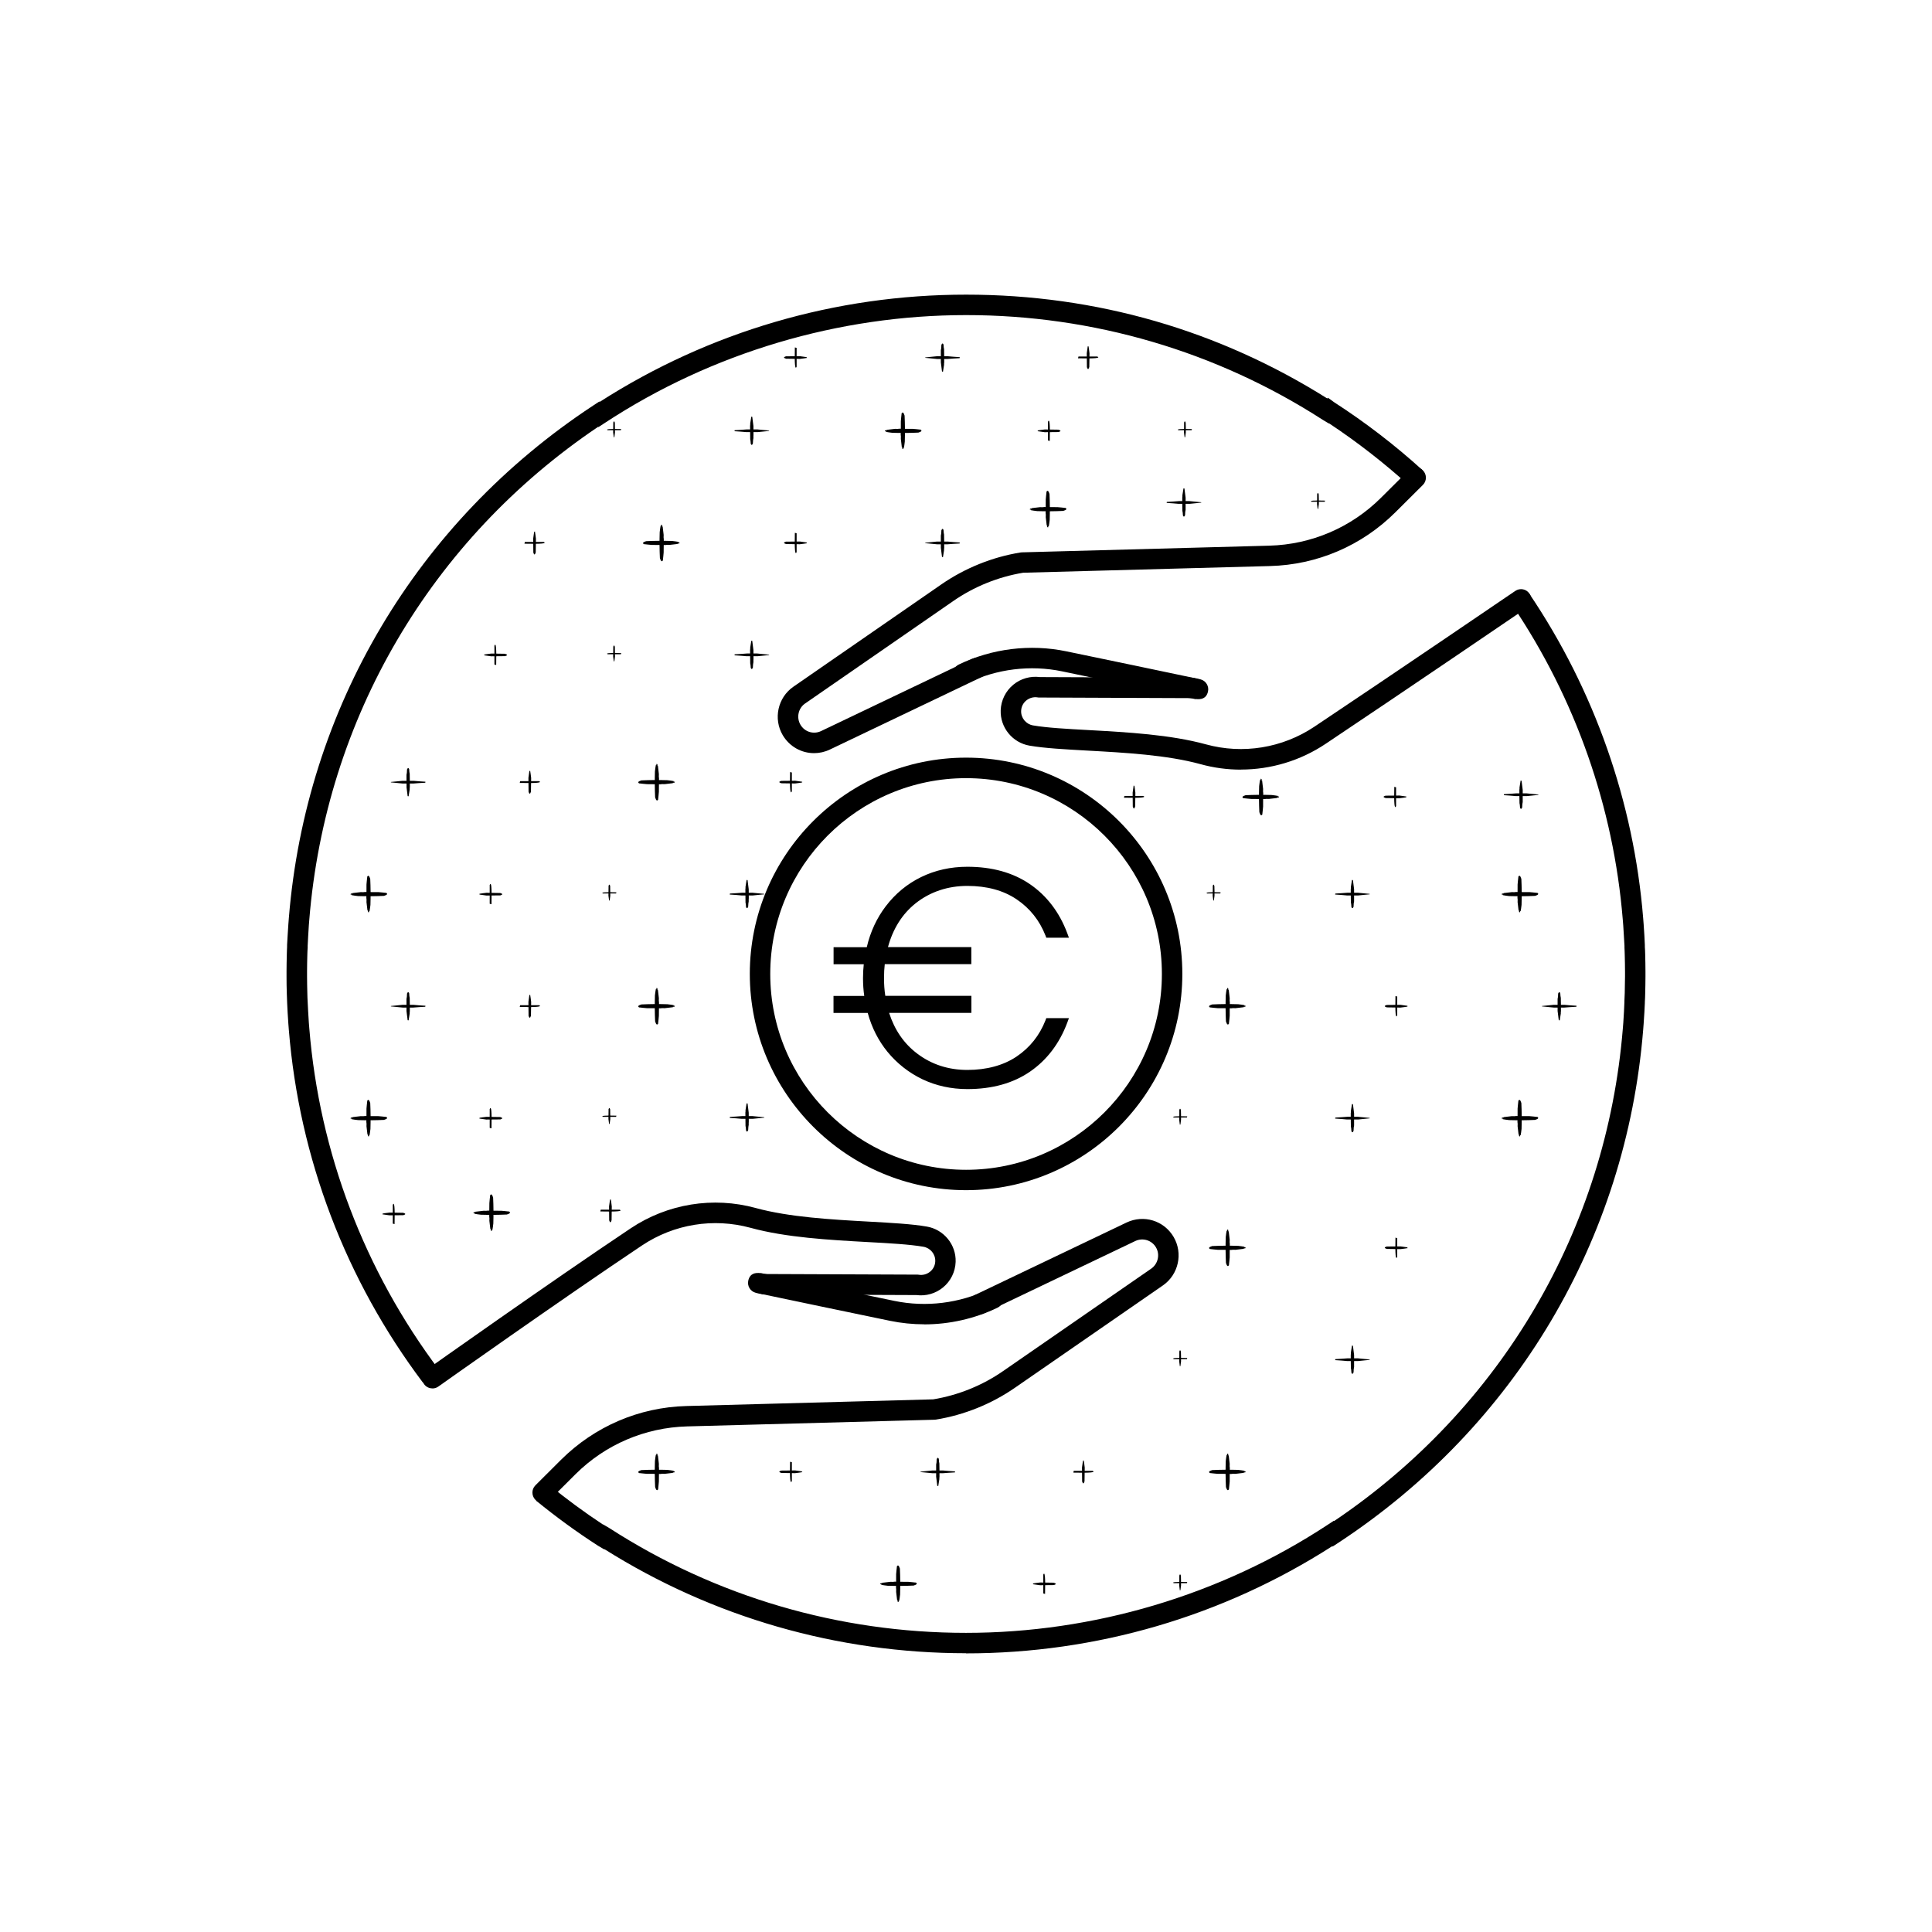 <?xml version="1.0" encoding="UTF-8"?>
<svg id="_02" xmlns="http://www.w3.org/2000/svg" viewBox="0 0 283.46 283.46">
  <g>
    <g>
      <g>
        <g>
          <path d="M59.64,115.46c.06,.45,.11,.9,.17,1.35,.05,0,.09,.01,.14,.02,.05-.34,.11-.67,.16-1.01v-.21l.02-.12c0-.66,0-1.31-.02-1.97-.04-.12-.06-.35-.08-.68-.1-.22-.2-.2-.31,.05,0,.37-.04,.65-.08,.79,0,.19,0,.34,0,.46,0,.44,0,.88,.01,1.32Z"/>
          <path d="M62.4,114.83s0-.09,.02-.14h-.05c-.64-.04-1.2-.08-1.69-.13h-1.64c-.56,.06-1.13,.11-1.69,.17v.06c.59,.06,1.17,.11,1.75,.17h1.5c.55-.04,1.14-.09,1.77-.12h.03Z"/>
        </g>
        <path d="M53.88,128.66v.02c-.04,.38-.08,.68-.11,1.09,0,.66,0,1.32-.02,1.97,.03,.14,.04,.35,.02,.62,.05,.43,.1,.85,.15,1.28,.03-.17,.06-.11,.07,.17,.04,.02,.08,.03,.12,.06,.03-.22,.06-.27,.1-.15,.05-.25,.1-.59,.14-.96,.04-1.3,.03-2.57-.03-3.81-.15-.49-.3-.58-.46-.29h.02Z"/>
        <path d="M56.63,131h-.02c-.38-.04-.68-.08-1.09-.11-.66,0-1.32,0-1.97-.02-.14,.03-.35,.04-.62,.02-.43,.05-.85,.1-1.28,.15,.17,.03,.11,.06-.17,.07-.02,.04-.03,.08-.06,.12,.22,.03,.27,.06,.15,.1,.25,.05,.59,.1,.96,.14,1.3,.04,2.57,.03,3.81-.03,.49-.15,.58-.3,.29-.46v.02Z"/>
      </g>
      <g>
        <g>
          <path d="M59.64,148.34c.06,.45,.11,.9,.17,1.35,.05,0,.09,0,.14,.02,.05-.34,.11-.67,.16-1.01v-.21l.02-.12c0-.66,0-1.31-.02-1.97-.04-.12-.06-.35-.08-.68-.1-.22-.2-.2-.31,.05,0,.37-.04,.65-.08,.79,0,.19,0,.34,0,.46,0,.44,0,.88,0,1.32h0Z"/>
          <path d="M62.4,147.7s0-.09,.02-.14h-.05c-.64-.04-1.2-.08-1.69-.13h-1.64c-.56,.06-1.13,.11-1.69,.17v.06c.59,.06,1.17,.11,1.75,.17h1.5c.55-.04,1.14-.09,1.77-.12h.03Z"/>
        </g>
        <path d="M53.88,161.54v.02c-.04,.38-.08,.68-.11,1.09,0,.66,0,1.32-.02,1.97,.03,.14,.04,.35,.02,.62,.05,.43,.1,.85,.15,1.28,.03-.17,.06-.11,.07,.17,.04,.02,.08,.03,.12,.06,.03-.22,.06-.27,.1-.15,.05-.25,.1-.59,.14-.96,.04-1.3,.03-2.57-.03-3.81-.15-.49-.3-.58-.46-.29h.02Z"/>
        <path d="M56.63,163.87h-.02c-.38-.04-.68-.08-1.09-.11-.66,0-1.32,0-1.97-.02-.14,.03-.35,.04-.62,.02-.43,.05-.85,.1-1.28,.15,.17,.03,.11,.06-.17,.07-.02,.04-.03,.08-.06,.12,.22,.03,.27,.06,.15,.1,.25,.05,.59,.1,.96,.14,1.3,.04,2.57,.03,3.81-.03,.49-.15,.58-.3,.29-.46v.02Z"/>
      </g>
    </g>
    <g>
      <g>
        <g>
          <path d="M138.04,53.17c.06,.45,.11,.9,.17,1.35,.05,0,.09,0,.14,.02,.05-.34,.11-.67,.16-1.01v-.21l.02-.12c0-.66,0-1.31-.02-1.97-.04-.12-.06-.35-.08-.68-.1-.22-.2-.2-.31,.05,0,.37-.04,.65-.08,.79,0,.19,0,.34,0,.46,0,.44,0,.88,0,1.32Z"/>
          <path d="M140.8,52.54s0-.09,.02-.14h-.05c-.64-.04-1.2-.08-1.69-.13h-1.64c-.56,.06-1.13,.11-1.69,.17v.06c.59,.06,1.17,.11,1.75,.17h1.5c.55-.04,1.14-.09,1.77-.12h.03Z"/>
        </g>
        <g>
          <path d="M115.33,52.63c.67,0,1.34,.02,2.01,.03,.4-.05,.76-.09,1.08-.15-.11-.03-.11-.07,0-.1-.32-.05-.7-.1-1.06-.15h-.01c-.68,0-1.36,.02-2.04,.02-.38,.12-.37,.23,.02,.35Z"/>
          <path d="M116.88,53.77v-2.73h0c-.08-.02-.16-.05-.24-.06h-.02c-.06,2.45,.03,3.39,.27,2.8h-.01Z"/>
        </g>
        <g>
          <path d="M110.54,62.5c-.06-.45-.11-.9-.17-1.35-.05,0-.09,0-.14-.02-.05,.34-.11,.67-.16,1.01v.21l-.02,.12c0,.66,.01,1.31,.02,1.97,.04,.12,.06,.35,.08,.68,.1,.22,.2,.2,.31-.05,.01-.37,.04-.65,.08-.79-.01-.19,0-.34,.01-.46,0-.44,0-.88-.01-1.32Z"/>
          <path d="M107.79,63.13s-.01,.09-.02,.14h.05c.64,.04,1.2,.08,1.69,.13h1.64c.56-.06,1.13-.11,1.69-.17v-.06c-.59-.06-1.17-.11-1.75-.17h-1.5c-.55,.04-1.14,.09-1.77,.12h-.03Z"/>
        </g>
        <g>
          <path d="M132.28,60.69v.02c-.04,.38-.08,.68-.11,1.09,0,.66,0,1.32-.02,1.97,.03,.14,.04,.35,.02,.62,.05,.43,.1,.85,.15,1.28,.03-.17,.06-.11,.07,.17,.04,.02,.08,.03,.12,.06,.03-.22,.06-.27,.1-.15,.05-.25,.1-.59,.14-.96,.04-1.3,.03-2.57-.03-3.81-.15-.49-.3-.58-.46-.29h.02Z"/>
          <path d="M135.03,63.03h-.02c-.38-.04-.68-.08-1.09-.11-.66,0-1.32,0-1.97-.02-.14,.03-.35,.04-.62,.02-.43,.05-.85,.1-1.28,.15,.17,.03,.11,.06-.17,.07-.02,.04-.03,.08-.06,.12,.22,.03,.27,.06,.15,.1,.25,.05,.59,.1,.96,.14,1.3,.04,2.57,.03,3.81-.03,.49-.15,.58-.3,.29-.46v.02Z"/>
        </g>
        <g>
          <path d="M153.54,72.18v.02c-.04,.38-.08,.68-.11,1.09,0,.66,0,1.32-.02,1.97,.03,.14,.04,.35,.02,.62,.05,.43,.1,.85,.15,1.28,.03-.17,.06-.11,.07,.17,.04,.02,.08,.03,.12,.06,.03-.22,.06-.27,.1-.15,.05-.25,.1-.59,.14-.96,.04-1.3,.03-2.57-.03-3.81-.15-.49-.3-.58-.46-.29h.02Z"/>
          <path d="M156.29,74.52h-.02c-.38-.04-.68-.08-1.09-.11-.66,0-1.32-.01-1.97-.02-.14,.03-.35,.04-.62,.02-.43,.05-.85,.1-1.28,.15,.17,.03,.11,.06-.17,.07-.02,.04-.03,.08-.06,.12,.22,.03,.27,.06,.15,.1,.25,.05,.59,.1,.96,.14,1.3,.04,2.57,.03,3.81-.03,.49-.15,.58-.3,.29-.46v.02Z"/>
        </g>
        <g>
          <path d="M155.3,63.04c-.67,0-1.34-.02-2.01-.03-.4,.05-.76,.09-1.08,.15,.11,.03,.11,.07,0,.1,.32,.05,.7,.1,1.06,.15h0c.68,0,1.36-.02,2.04-.02,.38-.12,.37-.23-.02-.35h0Z"/>
          <path d="M153.76,61.9v2.73h0c.08,.02,.16,.05,.24,.06h.02c.06-2.45-.03-3.39-.27-2.8h0Z"/>
        </g>
        <path d="M89.98,62.04c0,.47-.01,.93-.02,1.4,.03,.28,.07,.53,.1,.75,.02-.08,.05-.08,.07,0,.04-.23,.07-.49,.1-.74h0c0-.48-.01-.96-.02-1.43-.08-.26-.16-.26-.24,0h0Z"/>
        <path d="M89.19,63.12h1.9c.02-.06,.03-.11,.05-.17h0c-1.71-.05-2.36,.01-1.95,.18h0Z"/>
        <path d="M159.82,53.85c0-.67,.02-1.34,.03-2.01-.05-.4-.09-.76-.15-1.08-.03,.11-.07,.11-.1,0-.05,.32-.1,.7-.15,1.06h0c0,.69,.02,1.38,.02,2.05,.12,.38,.23,.37,.35-.02h0Z"/>
        <path d="M160.96,52.31h-2.73c-.02,.08-.05,.16-.06,.24v.02c2.45,.06,3.39-.03,2.8-.27h-.01Z"/>
        <g>
          <path d="M173.95,73.02c-.06-.45-.11-.9-.17-1.35-.05,0-.09-.01-.14-.02-.05,.34-.11,.67-.16,1.01v.21l-.02,.12c0,.66,0,1.31,.02,1.97,.04,.12,.06,.35,.08,.68,.1,.22,.2,.2,.31-.05,0-.37,.04-.65,.08-.79,0-.19,0-.34,0-.46,0-.44,0-.88,0-1.32Z"/>
          <path d="M171.19,73.65s0,.09-.02,.14h.05c.64,.04,1.2,.08,1.69,.13h1.64c.56-.06,1.13-.11,1.69-.17v-.06c-.59-.06-1.17-.11-1.75-.17h-1.5c-.55,.04-1.14,.09-1.77,.12h-.03Z"/>
        </g>
        <g>
          <path d="M173.73,62.04c0,.47,0,.93-.02,1.4,.03,.28,.07,.53,.1,.75,.02-.08,.05-.08,.07,0,.04-.23,.07-.49,.1-.74h0c0-.48,0-.96-.02-1.43-.08-.26-.16-.26-.24,0h0Z"/>
          <path d="M172.93,63.12h1.9c.02-.06,.03-.11,.05-.17h0c-1.71-.05-2.36,.01-1.95,.18h0Z"/>
        </g>
        <g>
          <path d="M193.25,72.55c0,.47,0,.93-.02,1.4,.03,.28,.07,.53,.1,.75,.02-.08,.05-.08,.07,0,.04-.23,.07-.49,.1-.74h0c0-.48,0-.96-.02-1.43-.08-.26-.16-.26-.24,.01h0Z"/>
          <path d="M192.46,73.62h1.9c.02-.06,.03-.11,.05-.17h0c-1.71-.05-2.36,0-1.95,.18h0Z"/>
        </g>
      </g>
      <g>
        <g>
          <path d="M138.04,80.37c.06,.45,.11,.9,.17,1.35,.05,0,.09,.01,.14,.02,.05-.34,.11-.67,.16-1.01v-.21l.02-.12c0-.66,0-1.31-.02-1.97-.04-.12-.06-.35-.08-.68-.1-.22-.2-.2-.31,.05,0,.37-.04,.65-.08,.79,0,.19,0,.34,0,.46,0,.44,0,.88,0,1.32Z"/>
          <path d="M140.8,79.73s0-.09,.02-.14h-.05c-.64-.04-1.2-.08-1.69-.13h-1.64c-.56,.06-1.13,.11-1.69,.17v.06c.59,.06,1.17,.11,1.75,.17h1.5c.55-.04,1.14-.09,1.77-.12h.03Z"/>
        </g>
        <path d="M78.6,81.05c0-.67,.02-1.34,.03-2.01-.05-.4-.09-.76-.15-1.08-.03,.11-.07,.11-.1,0-.05,.32-.1,.7-.15,1.06h0c0,.69,.02,1.38,.02,2.05,.12,.38,.23,.37,.35-.02Z"/>
        <path d="M97.26,82.18v-.02c.04-.38,.08-.68,.11-1.09,0-.66,.01-1.32,.02-1.97-.03-.14-.04-.35-.02-.62-.05-.43-.1-.85-.15-1.28-.03,.17-.06,.11-.07-.17-.04-.02-.08-.03-.12-.06-.03,.22-.06,.27-.1,.15-.05,.25-.1,.59-.14,.96-.04,1.3-.03,2.57,.03,3.81,.15,.49,.3,.58,.46,.29h-.02Z"/>
        <path d="M94.51,79.84h.02c.38,.04,.68,.08,1.09,.11,.66,0,1.32,.01,1.97,.02,.14-.03,.35-.04,.62-.02,.43-.05,.85-.1,1.28-.15-.17-.03-.11-.06,.17-.07,.02-.04,.03-.08,.06-.12-.22-.03-.27-.06-.15-.1-.25-.05-.59-.1-.96-.14-1.3-.04-2.57-.03-3.81,.03-.49,.15-.58,.3-.29,.46v-.02Z"/>
        <path d="M79.74,79.51h-2.73c-.02,.08-.05,.16-.06,.24v.02c2.45,.06,3.39-.03,2.8-.27h-.01Z"/>
        <g>
          <path d="M115.33,79.82c.67,0,1.34,.02,2.01,.03,.4-.05,.76-.09,1.08-.15-.11-.03-.11-.07,0-.1-.32-.05-.7-.1-1.06-.15h-.01c-.68,0-1.36,.02-2.04,.02-.38,.12-.37,.23,.02,.35Z"/>
          <path d="M116.88,80.97v-2.73h0c-.08-.02-.16-.05-.24-.06h-.02c-.06,2.45,.03,3.39,.27,2.8h-.01Z"/>
        </g>
        <g>
          <path d="M110.54,95.38c-.06-.45-.11-.9-.17-1.35-.05,0-.09-.01-.14-.02-.05,.34-.11,.67-.16,1.01v.21l-.02,.12c0,.66,.01,1.31,.02,1.97,.04,.12,.06,.35,.08,.68,.1,.22,.2,.2,.31-.05,.01-.37,.04-.65,.08-.79-.01-.19,0-.34,.01-.46,0-.44,0-.88-.01-1.32Z"/>
          <path d="M107.79,96.01s-.01,.09-.02,.14h.05c.64,.04,1.2,.08,1.69,.13h1.64c.56-.06,1.13-.11,1.69-.17v-.06c-.59-.06-1.17-.11-1.75-.17h-1.5c-.55,.04-1.14,.09-1.77,.12h-.03Z"/>
        </g>
        <path d="M89.98,94.92c0,.47-.01,.93-.02,1.4,.03,.28,.07,.53,.1,.75,.02-.08,.05-.08,.07,0,.04-.23,.07-.49,.1-.74h0c0-.48-.01-.96-.02-1.43-.08-.26-.16-.26-.24,.01h0Z"/>
        <path d="M89.19,95.99h1.9c.02-.06,.03-.11,.05-.17h0c-1.71-.05-2.36,0-1.95,.18h0Z"/>
        <g>
          <path d="M74.09,95.92c-.67,0-1.34-.02-2.01-.03-.4,.05-.76,.09-1.08,.15,.11,.03,.11,.07,0,.1,.32,.05,.7,.1,1.06,.15h.01c.68,0,1.36-.02,2.04-.02,.38-.12,.37-.23-.02-.35Z"/>
          <path d="M72.54,94.77v2.73h0c.08,.02,.16,.05,.24,.06h.02c.06-2.45-.03-3.39-.27-2.8h.01Z"/>
        </g>
      </g>
      <g>
        <path d="M77.9,116.15c0-.67,.02-1.34,.03-2.01-.05-.4-.09-.76-.15-1.08-.03,.11-.07,.11-.1,0-.05,.32-.1,.7-.15,1.06h0c0,.69,.02,1.38,.02,2.05,.12,.38,.23,.37,.35-.02Z"/>
        <path d="M96.56,117.28v-.02c.04-.38,.08-.68,.11-1.09,0-.66,.01-1.32,.02-1.97-.03-.14-.04-.35-.02-.62-.05-.43-.1-.85-.15-1.28-.03,.17-.06,.11-.07-.17-.04-.02-.08-.03-.12-.06-.03,.22-.06,.27-.1,.15-.05,.25-.1,.59-.14,.96-.04,1.3-.03,2.57,.03,3.81,.15,.49,.3,.58,.46,.29h-.02Z"/>
        <path d="M93.81,114.94h.02c.38,.04,.68,.08,1.09,.11,.66,0,1.32,.01,1.97,.02,.14-.03,.35-.04,.62-.02,.43-.05,.85-.1,1.28-.15-.17-.03-.11-.06,.17-.07,.02-.04,.03-.08,.06-.12-.22-.03-.27-.06-.15-.1-.25-.05-.59-.1-.96-.14-1.3-.04-2.57-.03-3.81,.03-.49,.15-.58,.3-.29,.46v-.02Z"/>
        <path d="M79.05,114.61h-2.73c-.02,.08-.05,.16-.06,.24v.02c2.45,.06,3.39-.03,2.8-.27h-.01Z"/>
        <g>
          <path d="M114.64,114.92c.67,0,1.34,.02,2.01,.03,.4-.05,.76-.09,1.08-.15-.11-.03-.11-.07,0-.1-.32-.05-.7-.1-1.06-.15h-.01c-.68,0-1.36,.02-2.04,.02-.38,.12-.37,.23,.02,.35Z"/>
          <path d="M116.18,116.07v-2.73h0c-.08-.02-.16-.05-.24-.06h-.02c-.06,2.45,.03,3.39,.27,2.8h-.01Z"/>
        </g>
        <g>
          <path d="M109.85,130.47c-.06-.45-.11-.9-.17-1.35-.05,0-.09,0-.14-.02-.05,.34-.11,.67-.16,1.01v.21l-.02,.12c0,.66,.01,1.31,.02,1.97,.04,.12,.06,.35,.08,.68,.1,.22,.2,.2,.31-.05,.01-.37,.04-.65,.08-.79-.01-.19,0-.34,.01-.46,0-.44,0-.88-.01-1.32h0Z"/>
          <path d="M107.09,131.11s-.01,.09-.02,.14h.05c.64,.04,1.2,.08,1.69,.13h1.64c.56-.06,1.13-.11,1.69-.17v-.06c-.59-.06-1.17-.11-1.75-.17h-1.5c-.55,.04-1.14,.09-1.77,.12h-.03Z"/>
        </g>
        <path d="M89.29,130.01c0,.47-.01,.93-.02,1.4,.03,.28,.07,.53,.1,.75,.02-.08,.05-.08,.07,0,.04-.23,.07-.49,.1-.74h0c0-.48-.01-.96-.02-1.43-.08-.26-.16-.26-.24,0h0Z"/>
        <path d="M88.49,131.09h1.9c.02-.06,.03-.11,.05-.17h0c-1.71-.05-2.36,.01-1.95,.18h0Z"/>
        <g>
          <path d="M198.67,130.47c-.06-.45-.11-.9-.17-1.35-.05,0-.09,0-.14-.02-.05,.34-.11,.67-.16,1.01v.21l-.02,.12c0,.66,0,1.31,.02,1.97,.04,.12,.06,.35,.08,.68,.1,.22,.2,.2,.31-.05,0-.37,.04-.65,.08-.79,0-.19,0-.34,0-.46,0-.44,0-.88,0-1.32h0Z"/>
          <path d="M195.91,131.11s0,.09-.02,.14h.05c.64,.04,1.2,.08,1.69,.13h1.64c.56-.06,1.13-.11,1.69-.17v-.06c-.59-.06-1.17-.11-1.75-.17h-1.5c-.55,.04-1.14,.09-1.77,.12h-.03Z"/>
        </g>
        <path d="M222.77,128.66v.02c-.04,.38-.08,.68-.11,1.09,0,.66,0,1.32-.02,1.97,.03,.14,.04,.35,.02,.62,.05,.43,.1,.85,.15,1.28,.03-.17,.06-.11,.07,.17,.04,.02,.08,.03,.12,.06,.03-.22,.06-.27,.1-.15,.05-.25,.1-.59,.14-.96,.04-1.3,.03-2.57-.03-3.81-.15-.49-.3-.58-.46-.29h.02Z"/>
        <path d="M225.52,131h-.02c-.38-.04-.68-.08-1.09-.11-.66,0-1.32,0-1.97-.02-.14,.03-.35,.04-.62,.02-.43,.05-.85,.1-1.28,.15,.17,.03,.11,.06-.17,.07-.02,.04-.03,.08-.06,.12,.22,.03,.27,.06,.15,.1,.25,.05,.59,.1,.96,.14,1.3,.04,2.57,.03,3.81-.03,.49-.15,.58-.3,.29-.46v.02Z"/>
        <g>
          <path d="M73.39,131.02c-.67,0-1.34-.02-2.01-.03-.4,.05-.76,.09-1.08,.15,.11,.03,.11,.07,0,.1,.32,.05,.7,.1,1.06,.15h.01c.68,0,1.36-.02,2.04-.02,.38-.12,.37-.23-.02-.35h0Z"/>
          <path d="M71.85,129.87v2.73h0c.08,.02,.16,.05,.24,.06h.02c.06-2.45-.03-3.39-.27-2.8h.01Z"/>
        </g>
      </g>
      <g>
        <path d="M166.55,118.32c0-.67,.02-1.34,.03-2.01-.05-.4-.09-.76-.15-1.08-.03,.11-.07,.11-.1,0-.05,.32-.1,.7-.15,1.06h0c0,.69,.02,1.38,.02,2.05,.12,.38,.23,.37,.35-.02h0Z"/>
        <path d="M185.21,119.45v-.02c.04-.38,.08-.68,.11-1.09,0-.66,0-1.32,.02-1.97-.03-.14-.04-.35-.02-.62-.05-.43-.1-.85-.15-1.28-.03,.17-.06,.11-.07-.17-.04-.02-.08-.03-.12-.06-.03,.22-.06,.27-.1,.15-.05,.25-.1,.59-.14,.96-.04,1.3-.03,2.57,.03,3.81,.15,.49,.3,.58,.46,.29h-.02Z"/>
        <path d="M182.46,117.11h.02c.38,.04,.68,.08,1.09,.11,.66,0,1.32,.01,1.97,.02,.14-.03,.35-.04,.62-.02,.43-.05,.85-.1,1.28-.15-.17-.03-.11-.06,.17-.07,.02-.04,.03-.08,.06-.12-.22-.03-.27-.06-.15-.1-.25-.05-.59-.1-.96-.14-1.3-.04-2.57-.03-3.81,.03-.49,.15-.58,.3-.29,.46v-.02Z"/>
        <path d="M167.7,116.78h-2.73c-.02,.08-.05,.16-.06,.24v.02c2.45,.06,3.39-.03,2.8-.27h-.01Z"/>
        <g>
          <path d="M203.29,117.09c.67,0,1.34,.02,2.01,.03,.4-.05,.76-.09,1.08-.15-.11-.03-.11-.07,0-.1-.32-.05-.7-.1-1.06-.15h0c-.68,0-1.36,.02-2.04,.02-.38,.12-.37,.23,.02,.35h0Z"/>
          <path d="M204.83,118.24v-2.73h0c-.08-.02-.16-.05-.24-.06h-.02c-.06,2.45,.03,3.39,.27,2.8h0Z"/>
        </g>
        <g>
          <path d="M223.41,115.9c-.06-.45-.11-.9-.17-1.35-.05,0-.09-.01-.14-.02-.05,.34-.11,.67-.16,1.01v.21l-.02,.12c0,.66,0,1.31,.02,1.97,.04,.12,.06,.35,.08,.68,.1,.22,.2,.2,.31-.05,0-.37,.04-.65,.08-.79,0-.19,0-.34,0-.46,0-.44,0-.88,0-1.32Z"/>
          <path d="M220.66,116.53s0,.09-.02,.14h.05c.64,.04,1.2,.08,1.69,.13h1.64c.56-.06,1.13-.11,1.69-.17v-.06c-.59-.06-1.17-.11-1.75-.17h-1.5c-.55,.04-1.14,.09-1.77,.12h-.03Z"/>
        </g>
        <path d="M177.94,130.01c0,.47,0,.93-.02,1.4,.03,.28,.07,.53,.1,.75,.02-.08,.05-.08,.07,0,.04-.23,.07-.49,.1-.74h0c0-.48,0-.96-.02-1.43-.08-.26-.16-.26-.24,0h0Z"/>
        <path d="M177.14,131.09h1.9c.02-.06,.03-.11,.05-.17h0c-1.71-.05-2.36,.01-1.95,.18h0Z"/>
      </g>
      <g>
        <path d="M77.9,149.02c0-.67,.02-1.34,.03-2.01-.05-.4-.09-.76-.15-1.08-.03,.11-.07,.11-.1,0-.05,.32-.1,.7-.15,1.06h0c0,.69,.02,1.38,.02,2.05,.12,.38,.23,.37,.35-.02Z"/>
        <path d="M96.56,150.15v-.02c.04-.38,.08-.68,.11-1.09,0-.66,.01-1.32,.02-1.97-.03-.14-.04-.35-.02-.62-.05-.43-.1-.85-.15-1.28-.03,.17-.06,.11-.07-.17-.04-.02-.08-.03-.12-.06-.03,.22-.06,.27-.1,.15-.05,.25-.1,.59-.14,.96-.04,1.3-.03,2.57,.03,3.81,.15,.49,.3,.58,.46,.29h-.02Z"/>
        <path d="M93.81,147.81h.02c.38,.04,.68,.08,1.09,.11,.66,0,1.32,0,1.97,.02,.14-.03,.35-.04,.62-.02,.43-.05,.85-.1,1.28-.15-.17-.03-.11-.06,.17-.07,.02-.04,.03-.08,.06-.12-.22-.03-.27-.06-.15-.1-.25-.05-.59-.1-.96-.14-1.3-.04-2.57-.03-3.81,.03-.49,.15-.58,.3-.29,.46v-.02Z"/>
        <path d="M79.05,147.48h-2.73c-.02,.08-.05,.16-.06,.24v.02c2.45,.06,3.39-.03,2.8-.27h-.01Z"/>
        <g>
          <path d="M228.53,148.34c.06,.45,.11,.9,.17,1.35,.05,0,.09,0,.14,.02,.05-.34,.11-.67,.16-1.01v-.21l.02-.12c0-.66,0-1.31-.02-1.97-.04-.12-.06-.35-.08-.68-.1-.22-.2-.2-.31,.05,0,.37-.04,.65-.08,.79,0,.19,0,.34,0,.46,0,.44,0,.88,0,1.32h0Z"/>
          <path d="M231.29,147.7s0-.09,.02-.14h-.05c-.64-.04-1.2-.08-1.69-.13h-1.64c-.56,.06-1.13,.11-1.69,.17v.06c.59,.06,1.17,.11,1.75,.17h1.5c.55-.04,1.14-.09,1.77-.12h.03Z"/>
        </g>
        <path d="M180.31,150.15v-.02c.04-.38,.08-.68,.11-1.09,0-.66,0-1.32,.02-1.97-.03-.14-.04-.35-.02-.62-.05-.43-.1-.85-.15-1.28-.03,.17-.06,.11-.07-.17-.04-.02-.08-.03-.12-.06-.03,.22-.06,.27-.1,.15-.05,.25-.1,.59-.14,.96-.04,1.3-.03,2.57,.03,3.81,.15,.49,.3,.58,.46,.29h-.02Z"/>
        <path d="M177.56,147.81h.02c.38,.04,.68,.08,1.09,.11,.66,0,1.32,0,1.97,.02,.14-.03,.35-.04,.62-.02,.43-.05,.85-.1,1.28-.15-.17-.03-.11-.06,.17-.07,.02-.04,.03-.08,.06-.12-.22-.03-.27-.06-.15-.1-.25-.05-.59-.1-.96-.14-1.3-.04-2.57-.03-3.81,.03-.49,.15-.58,.3-.29,.46v-.02Z"/>
        <g>
          <path d="M203.46,147.8c.67,0,1.34,.02,2.01,.03,.4-.05,.76-.09,1.08-.15-.11-.03-.11-.07,0-.1-.32-.05-.7-.1-1.06-.15h0c-.68,0-1.36,.02-2.04,.02-.38,.12-.37,.23,.02,.35h0Z"/>
          <path d="M205,148.94v-2.73h0c-.08-.02-.16-.05-.24-.06h-.02c-.06,2.45,.03,3.39,.27,2.8h0Z"/>
        </g>
        <g>
          <path d="M198.67,163.35c-.06-.45-.11-.9-.17-1.35-.05,0-.09,0-.14-.02-.05,.34-.11,.67-.16,1.01v.21l-.02,.12c0,.66,0,1.31,.02,1.97,.04,.12,.06,.35,.08,.68,.1,.22,.2,.2,.31-.05,0-.37,.04-.65,.08-.79,0-.19,0-.34,0-.46,0-.44,0-.88,0-1.32h0Z"/>
          <path d="M195.91,163.98s0,.09-.02,.14h.05c.64,.04,1.2,.08,1.69,.13h1.64c.56-.06,1.13-.11,1.69-.17v-.06c-.59-.06-1.17-.11-1.75-.17h-1.5c-.55,.04-1.14,.09-1.77,.12h-.03Z"/>
        </g>
        <path d="M222.77,161.54v.02c-.04,.38-.08,.68-.11,1.09,0,.66,0,1.32-.02,1.97,.03,.14,.04,.35,.02,.62,.05,.43,.1,.85,.15,1.28,.03-.17,.06-.11,.07,.17,.04,.02,.08,.03,.12,.06,.03-.22,.06-.27,.1-.15,.05-.25,.1-.59,.14-.96,.04-1.3,.03-2.57-.03-3.81-.15-.49-.3-.58-.46-.29h.02Z"/>
        <path d="M225.52,163.87h-.02c-.38-.04-.68-.08-1.09-.11-.66,0-1.32,0-1.97-.02-.14,.03-.35,.04-.62,.02-.43,.05-.85,.1-1.28,.15,.17,.03,.11,.06-.17,.07-.02,.04-.03,.08-.06,.12,.22,.03,.27,.06,.15,.1,.25,.05,.59,.1,.96,.14,1.3,.04,2.57,.03,3.81-.03,.49-.15,.58-.3,.29-.46v.02Z"/>
        <g>
          <path d="M73.39,163.89c-.67,0-1.34-.02-2.01-.03-.4,.05-.76,.09-1.08,.15,.11,.03,.11,.07,0,.1,.32,.05,.7,.1,1.06,.15h.01c.68,0,1.36-.02,2.04-.02,.38-.12,.37-.23-.02-.35h0Z"/>
          <path d="M71.85,162.75v2.73h0c.08,.02,.16,.05,.24,.06h.02c.06-2.45-.03-3.39-.27-2.8h.01Z"/>
        </g>
        <path d="M173.03,162.89c0,.47,0,.93-.02,1.4,.03,.28,.07,.53,.1,.75,.02-.08,.05-.08,.07,0,.04-.23,.07-.49,.1-.74h0c0-.48,0-.96-.02-1.43-.08-.26-.16-.26-.24,0h0Z"/>
        <path d="M172.24,163.96h1.9c.02-.06,.03-.11,.05-.17h0c-1.71-.05-2.36,.01-1.95,.18h0Z"/>
      </g>
      <g>
        <g>
          <path d="M109.85,163.25c-.06-.45-.11-.9-.17-1.35-.05,0-.09,0-.14-.02-.05,.34-.11,.67-.16,1.01v.21l-.02,.12c0,.66,.01,1.31,.02,1.97,.04,.12,.06,.35,.08,.68,.1,.22,.2,.2,.31-.05,.01-.37,.04-.65,.08-.79-.01-.19,0-.34,.01-.46,0-.44,0-.88-.01-1.32h0Z"/>
          <path d="M107.09,163.88s-.01,.09-.02,.14h.05c.64,.04,1.2,.08,1.69,.13h1.64c.56-.06,1.13-.11,1.69-.17v-.06c-.59-.06-1.17-.11-1.75-.17h-1.5c-.55,.04-1.14,.09-1.77,.12h-.03Z"/>
        </g>
        <g>
          <path d="M71.91,175.41v.02c-.04,.38-.08,.68-.11,1.09,0,.66-.01,1.32-.02,1.97,.03,.14,.04,.35,.02,.62,.05,.43,.1,.85,.15,1.28,.03-.17,.06-.11,.07,.17,.04,.02,.08,.03,.12,.06,.03-.22,.06-.27,.1-.15,.05-.25,.1-.59,.14-.96,.04-1.3,.03-2.57-.03-3.81-.15-.49-.3-.58-.46-.29h.02Z"/>
          <path d="M74.66,177.75h-.02c-.38-.04-.68-.08-1.09-.11-.66,0-1.32,0-1.97-.02-.14,.03-.35,.04-.62,.02-.43,.05-.85,.1-1.28,.15,.17,.03,.11,.06-.17,.07-.02,.04-.03,.08-.06,.12,.22,.03,.27,.06,.15,.1,.25,.05,.59,.1,.96,.14,1.3,.04,2.57,.03,3.81-.03,.49-.15,.58-.3,.29-.46v.02Z"/>
        </g>
        <g>
          <path d="M59.17,177.94c-.67,0-1.34-.02-2.01-.03-.4,.05-.76,.09-1.08,.15,.11,.03,.11,.07,0,.1,.32,.05,.7,.1,1.06,.15h0c.68,0,1.36-.02,2.04-.02,.38-.12,.37-.23-.02-.35h0Z"/>
          <path d="M57.63,176.8v2.73h0c.08,.02,.16,.05,.24,.06h.02c.06-2.45-.03-3.39-.27-2.8h0Z"/>
        </g>
        <path d="M89.29,162.79c0,.47-.01,.93-.02,1.4,.03,.28,.07,.53,.1,.75,.02-.08,.05-.08,.07,0,.04-.23,.07-.49,.1-.74h0c0-.48-.01-.96-.02-1.43-.08-.26-.16-.26-.24,0h0Z"/>
        <path d="M88.49,163.86h1.9c.02-.06,.03-.11,.05-.17h0c-1.71-.05-2.36,.01-1.95,.18h0Z"/>
        <path d="M180.31,185.59v-.02c.04-.38,.08-.68,.11-1.09,0-.66,0-1.32,.02-1.97-.03-.14-.04-.35-.02-.62-.05-.43-.1-.85-.15-1.28-.03,.17-.06,.11-.07-.17-.04-.02-.08-.03-.12-.06-.03,.22-.06,.27-.1,.15-.05,.25-.1,.59-.14,.96-.04,1.3-.03,2.57,.03,3.81,.15,.49,.3,.58,.46,.29h-.02Z"/>
        <path d="M177.56,183.26h.02c.38,.04,.68,.08,1.09,.11,.66,0,1.32,0,1.97,.02,.14-.03,.35-.04,.62-.02,.43-.05,.85-.1,1.28-.15-.17-.03-.11-.06,.17-.07,.02-.04,.03-.08,.06-.12-.22-.03-.27-.06-.15-.1-.25-.05-.59-.1-.96-.14-1.3-.04-2.57-.03-3.81,.03-.49,.15-.58,.3-.29,.46v-.02Z"/>
        <g>
          <path d="M89.73,179.03c0-.67,.02-1.34,.03-2.01-.05-.4-.09-.76-.15-1.08-.03,.11-.07,.11-.1,0-.05,.32-.1,.7-.15,1.06h0c0,.69,.02,1.38,.02,2.05,.12,.38,.23,.37,.35-.02Z"/>
          <path d="M90.87,177.48h-2.73c-.02,.08-.05,.16-.06,.24v.02c2.45,.06,3.39-.03,2.8-.27h-.01Z"/>
        </g>
        <g>
          <path d="M203.46,183.24c.67,0,1.34,.02,2.01,.03,.4-.05,.76-.09,1.08-.15-.11-.03-.11-.07,0-.1-.32-.05-.7-.1-1.06-.15h0c-.68,0-1.36,.02-2.04,.02-.38,.12-.37,.23,.02,.35h0Z"/>
          <path d="M205,184.38v-2.73h0c-.08-.02-.16-.05-.24-.06h-.02c-.06,2.45,.03,3.39,.27,2.8h0Z"/>
        </g>
        <g>
          <path d="M198.67,198.79c-.06-.45-.11-.9-.17-1.35-.05,0-.09,0-.14-.02-.05,.34-.11,.67-.16,1.01v.21l-.02,.12c0,.66,0,1.31,.02,1.97,.04,.12,.06,.35,.08,.68,.1,.22,.2,.2,.31-.05,0-.37,.04-.65,.08-.79,0-.19,0-.34,0-.46,0-.44,0-.88,0-1.32h0Z"/>
          <path d="M195.91,199.42s0,.09-.02,.14h.05c.64,.04,1.2,.08,1.69,.13h1.64c.56-.06,1.13-.11,1.69-.17v-.06c-.59-.06-1.17-.11-1.75-.17h-1.5c-.55,.04-1.14,.09-1.77,.12h-.03Z"/>
        </g>
        <path d="M173.03,198.33c0,.47,0,.93-.02,1.4,.03,.28,.07,.53,.1,.75,.02-.08,.05-.08,.07,0,.04-.23,.07-.49,.1-.74h0c0-.48,0-.96-.02-1.43-.08-.26-.16-.26-.24,0h0Z"/>
        <path d="M172.24,199.41h1.9c.02-.06,.03-.11,.05-.17h0c-1.71-.05-2.36,.01-1.95,.18h0Z"/>
      </g>
      <g>
        <g>
          <path d="M137.35,216.66c.06,.45,.11,.9,.17,1.35,.05,0,.09,0,.14,.02,.05-.34,.11-.67,.16-1.01v-.21l.02-.12c0-.66,0-1.31-.02-1.97-.04-.12-.06-.35-.08-.68-.1-.22-.2-.2-.31,.05,0,.37-.04,.65-.08,.79,0,.19,0,.34,0,.46,0,.44,0,.88,0,1.32h0Z"/>
          <path d="M140.11,216.02s0-.09,.02-.14h-.05c-.64-.04-1.2-.08-1.69-.13h-1.64c-.56,.06-1.13,.11-1.69,.17v.06c.59,.06,1.17,.11,1.75,.17h1.5c.55-.04,1.14-.09,1.77-.12h.03Z"/>
        </g>
        <path d="M96.56,218.47v-.02c.04-.38,.08-.68,.11-1.09,0-.66,.01-1.32,.02-1.97-.03-.14-.04-.35-.02-.62-.05-.43-.1-.85-.15-1.28-.03,.17-.06,.11-.07-.17-.04-.02-.08-.03-.12-.06-.03,.22-.06,.27-.1,.15-.05,.25-.1,.59-.14,.96-.04,1.3-.03,2.57,.03,3.81,.15,.49,.3,.58,.46,.29h-.02Z"/>
        <path d="M93.81,216.13h.02c.38,.04,.68,.08,1.09,.11,.66,0,1.32,0,1.97,.02,.14-.03,.35-.04,.62-.02,.43-.05,.85-.1,1.28-.15-.17-.03-.11-.06,.17-.07,.02-.04,.03-.08,.06-.12-.22-.03-.27-.06-.15-.1-.25-.05-.59-.1-.96-.14-1.3-.04-2.57-.03-3.81,.03-.49,.15-.58,.3-.29,.46v-.02Z"/>
        <g>
          <path d="M114.64,216.11c.67,0,1.34,.02,2.01,.03,.4-.05,.76-.09,1.08-.15-.11-.03-.11-.07,0-.1-.32-.05-.7-.1-1.06-.15h-.01c-.68,0-1.36,.02-2.04,.02-.38,.12-.37,.23,.02,.35h0Z"/>
          <path d="M116.18,217.26v-2.73h0c-.08-.02-.16-.05-.24-.06h-.02c-.06,2.45,.03,3.39,.27,2.8h-.01Z"/>
        </g>
        <path d="M131.59,229.85v.02c-.04,.38-.08,.68-.11,1.09,0,.66,0,1.32-.02,1.97,.03,.14,.04,.35,.02,.62,.05,.43,.1,.85,.15,1.28,.03-.17,.06-.11,.07,.17,.04,.02,.08,.03,.12,.06,.03-.22,.06-.27,.1-.15,.05-.25,.1-.59,.14-.96,.04-1.3,.03-2.57-.03-3.81-.15-.49-.3-.58-.46-.29h.02Z"/>
        <path d="M134.34,232.19h-.02c-.38-.04-.68-.08-1.09-.11-.66,0-1.32,0-1.97-.02-.14,.03-.35,.04-.62,.02-.43,.05-.85,.1-1.28,.15,.17,.03,.11,.06-.17,.07-.02,.04-.03,.08-.06,.12,.22,.03,.27,.06,.15,.1,.25,.05,.59,.1,.96,.14,1.3,.04,2.57,.03,3.81-.03,.49-.15,.58-.3,.29-.46v.02Z"/>
        <g>
          <path d="M154.61,232.21c-.67,0-1.34-.02-2.01-.03-.4,.05-.76,.09-1.08,.15,.11,.03,.11,.07,0,.1,.32,.05,.7,.1,1.06,.15h0c.68,0,1.36-.02,2.04-.02,.38-.12,.37-.23-.02-.35h0Z"/>
          <path d="M153.07,231.06v2.73h0c.08,.02,.16,.05,.24,.06h.02c.06-2.45-.03-3.39-.27-2.8h0Z"/>
        </g>
        <path d="M159.12,217.34c0-.67,.02-1.34,.03-2.01-.05-.4-.09-.76-.15-1.08-.03,.11-.07,.11-.1,0-.05,.32-.1,.7-.15,1.06h0c0,.69,.02,1.38,.02,2.05,.12,.38,.23,.37,.35-.02h0Z"/>
        <path d="M180.31,218.47v-.02c.04-.38,.08-.68,.11-1.09,0-.66,0-1.32,.02-1.97-.03-.14-.04-.35-.02-.62-.05-.43-.1-.85-.15-1.28-.03,.17-.06,.11-.07-.17-.04-.02-.08-.03-.12-.06-.03,.22-.06,.27-.1,.15-.05,.25-.1,.59-.14,.96-.04,1.3-.03,2.57,.03,3.81,.15,.49,.3,.58,.46,.29h-.02Z"/>
        <path d="M177.56,216.13h.02c.38,.04,.68,.08,1.09,.11,.66,0,1.32,0,1.97,.02,.14-.03,.35-.04,.62-.02,.43-.05,.85-.1,1.28-.15-.17-.03-.11-.06,.17-.07,.02-.04,.03-.08,.06-.12-.22-.03-.27-.06-.15-.1-.25-.05-.59-.1-.96-.14-1.3-.04-2.57-.03-3.81,.03-.49,.15-.58,.3-.29,.46v-.02Z"/>
        <path d="M160.27,215.8h-2.73c-.02,.08-.05,.16-.06,.24v.02c2.45,.06,3.39-.03,2.8-.27h-.01Z"/>
        <path d="M173.03,231.21c0,.47,0,.93-.02,1.4,.03,.28,.07,.53,.1,.75,.02-.08,.05-.08,.07,0,.04-.23,.07-.49,.1-.74h0c0-.48,0-.96-.02-1.43-.08-.26-.16-.26-.24,0h0Z"/>
        <path d="M172.24,232.28h1.9c.02-.06,.03-.11,.05-.17h0c-1.71-.05-2.36,.01-1.95,.18h0Z"/>
      </g>
    </g>
  </g>
  <g>
    <path d="M79.61,220.49c-.38,0-.77-.15-1.06-.44-.58-.59-.58-1.54,0-2.12l3.76-3.75c4.93-4.9,11.46-7.71,18.41-7.89l36.21-.98c3.67-.61,7.21-2.04,10.26-4.16l21.72-15.02c1-.7,1.31-2.07,.69-3.12-.62-1.05-1.92-1.45-3.03-.93l-22.23,10.62c-.75,.36-1.64,.04-2-.71s-.04-1.64,.71-2l22.23-10.62c2.52-1.2,5.49-.3,6.91,2.11,1.41,2.4,.73,5.52-1.56,7.11l-21.72,15.02c-3.44,2.38-7.45,4-11.59,4.67-.07,0-.13,.02-.2,.02l-36.31,.98c-6.18,.17-12,2.66-16.38,7.02l-3.76,3.75c-.29,.29-.68,.44-1.06,.44h0Z"/>
    <path d="M63.43,203.7c-.47,0-.93-.22-1.22-.63-.48-.68-.32-1.61,.36-2.09,.18-.13,18.11-12.84,29.96-20.76,5.4-3.61,12.1-4.7,18.36-2.98,4.91,1.34,11.09,1.69,16.54,1.99,3.41,.19,6.35,.35,8.55,.73,2.5,.43,4.32,2.66,4.23,5.18-.05,1.47-.73,2.83-1.85,3.75-1.09,.9-2.51,1.3-3.9,1.12l-22.29-.09c-.83,0-1.5-.68-1.49-1.51,0-.83,.67-1.49,1.5-1.49h0l22.4,.09c.08,0,.15,0,.23,.02,.59,.09,1.18-.07,1.65-.45,.47-.38,.74-.93,.76-1.53,.04-1.04-.71-1.95-1.74-2.13-2.03-.35-4.89-.51-8.21-.69-5.6-.31-11.94-.66-17.16-2.09-5.43-1.48-11.22-.54-15.9,2.58-11.81,7.89-29.71,20.58-29.89,20.71-.26,.19-.57,.28-.87,.28h-.02Z"/>
    <path d="M135.59,194.3c-1.67,0-3.35-.17-5-.51-6.02-1.25-14.11-2.93-18.73-3.91h-.01c-.36-.04-.72-.13-.99-.21-.78-.21-1.26-1.01-1.07-1.8,.25-1.04,1-1.17,1.81-1.08v-.02c.05,0,.2,.04,.35,.08,.17,.03,.34,.07,.51,.1h.04c4.63,.99,12.7,2.67,18.7,3.91,4.66,.97,9.58,.36,13.86-1.7,.74-.36,1.64-.05,2,.7s.05,1.64-.7,2c-3.36,1.62-7.06,2.45-10.77,2.45h0Z"/>
  </g>
  <g>
    <path d="M119.43,110.5c-1.83,0-3.59-.95-4.59-2.64-1.41-2.4-.73-5.52,1.57-7.11l21.72-15.02c3.45-2.38,7.45-4,11.59-4.67,.07-.01,.13-.02,.2-.02l36.31-.98c6.18-.17,12-2.66,16.38-7.02l4.04-4.02c.58-.58,1.54-.58,2.12,0,.58,.59,.58,1.54,0,2.12l-4.04,4.02c-4.92,4.9-11.46,7.71-18.41,7.89l-36.21,.98c-3.66,.61-7.21,2.04-10.26,4.16l-21.72,15.02c-1.01,.69-1.31,2.06-.69,3.12,.62,1.06,1.92,1.46,3.03,.93l22.23-10.62c.74-.36,1.64-.04,2,.71s.04,1.64-.71,2l-22.23,10.62c-.75,.36-1.54,.53-2.32,.53h0Z"/>
    <path d="M182.07,112.92c-1.98,0-3.97-.26-5.92-.8-4.91-1.35-11.09-1.69-16.54-1.99-3.41-.19-6.35-.35-8.56-.73-2.5-.43-4.32-2.66-4.23-5.19,.05-1.46,.73-2.83,1.85-3.75,1.09-.9,2.51-1.3,3.9-1.12l22.29,.09c.83,0,1.5,.68,1.49,1.51,0,.83-.67,1.49-1.5,1.49h0l-22.39-.09c-.08,0-.15,0-.23-.02-.59-.09-1.18,.07-1.65,.45s-.74,.93-.76,1.53c-.04,1.04,.71,1.95,1.74,2.13,2.03,.35,4.89,.51,8.21,.69,5.6,.31,11.94,.66,17.16,2.09,5.42,1.49,11.22,.54,15.9-2.58,11.83-7.9,29.31-19.81,29.49-19.93,.69-.47,1.62-.29,2.08,.4,.47,.68,.29,1.62-.39,2.08-.18,.12-17.67,12.04-29.51,19.95-3.72,2.49-8.06,3.78-12.45,3.78h.02Z"/>
    <path d="M175.43,102.59s-.19-.04-.35-.08c-.17-.03-.34-.07-.51-.1h-.04c-4.63-.98-12.7-2.66-18.7-3.91-4.66-.97-9.58-.36-13.86,1.7-.75,.36-1.64,.05-2-.7s-.05-1.64,.7-2c4.87-2.35,10.47-3.04,15.77-1.94,6.02,1.25,14.11,2.93,18.73,3.91h0c.36,.04,.72,.13,.99,.21,.78,.21,1.26,1.01,1.07,1.8-.25,1.04-1,1.17-1.81,1.08v.02h0Z"/>
  </g>
  <path d="M62.07,202.88c-11.35-15.07-18.16-32.96-19.69-51.74l-.07-.89c-.04-.56-.08-1.12-.11-1.68-.03-.46-.05-.94-.07-1.41s-.04-.93-.05-1.39c-.03-.83-.04-1.67-.04-2.51v-.73c0-.83,.02-1.66,.04-2.49,0-.37,.03-.75,.04-1.12v-.27c.03-.46,.05-.93,.08-1.39,.03-.56,.07-1.12,.11-1.69l.07-.9c2.5-30.73,18.76-58.12,44.62-75.15l.93-.61,.06,.05c16.05-10.29,34.61-15.73,53.76-15.73s37.12,5.26,52.98,15.23l.11-.1,.91,.66c4.57,2.95,8.93,6.3,12.96,9.96l-2.02,2.22c-3.65-3.31-7.58-6.36-11.68-9.08l-.03,.02-.92-.55c-15.59-10.05-33.68-15.36-52.31-15.36s-37.28,5.48-53.04,15.84l-.9,.59-.05-.04c-24.56,16.55-39.98,42.83-42.38,72.29l-.07,.87c-.04,.54-.07,1.09-.1,1.64-.03,.45-.05,.9-.07,1.35v.27c-.03,.36-.04,.72-.05,1.08-.02,.8-.04,1.6-.04,2.41v.71c0,.82,.02,1.64,.04,2.44,0,.45,.03,.89,.05,1.34,.02,.46,.04,.92,.07,1.37,.03,.55,.06,1.09,.1,1.63l.07,.87c1.48,18.21,8.09,35.57,19.09,50.18l-2.4,1.8h0Z"/>
  <path d="M141.74,242.56c-18.85,0-37.17-5.27-53.04-15.26l-.04,.03-.93-.55c-3.14-2.02-6.19-4.25-9.08-6.61l1.9-2.32c2.53,2.07,5.19,4.03,7.92,5.83l.02-.02,.93,.55c15.59,10.05,33.68,15.36,52.31,15.36s37.28-5.48,53.04-15.84l.93-.61,.05,.04c24.54-16.55,39.96-42.83,42.35-72.27l.07-.87c.04-.54,.07-1.09,.1-1.64,.03-.45,.05-.89,.06-1.34v-.16c.02-.4,.04-.8,.05-1.2,.02-.8,.03-1.61,.04-2.41v-.72c0-.81-.02-1.62-.04-2.43,0-.36-.03-.72-.04-1.08v-.27c-.03-.46-.05-.91-.08-1.36-.03-.55-.06-1.09-.1-1.63l-.07-.86c-1.34-16.47-6.94-32.41-16.18-46.1l2.49-1.68c9.53,14.12,15.3,30.55,16.68,47.53l.07,.89c.04,.57,.07,1.12,.11,1.68,.03,.47,.05,.94,.07,1.41v.27c.03,.37,.04,.74,.05,1.12,.02,.83,.04,1.67,.04,2.51v.73c0,.84-.02,1.66-.04,2.49,0,.41-.03,.83-.05,1.24v.16c-.03,.46-.05,.92-.07,1.38-.03,.56-.07,1.12-.11,1.69l-.07,.9c-2.5,30.74-18.76,58.12-44.62,75.15l-.93,.61-.06-.05c-16.04,10.29-34.61,15.73-53.76,15.73l.03-.02Z"/>
  <g>
    <path d="M141.74,174.62c-17.49,0-31.73-14.23-31.73-31.73s14.23-31.73,31.73-31.73,31.73,14.23,31.73,31.73-14.23,31.73-31.73,31.73Zm0-60.45c-15.84,0-28.73,12.89-28.73,28.73s12.89,28.73,28.73,28.73,28.73-12.89,28.73-28.73-12.89-28.73-28.73-28.73Z"/>
    <g>
      <path d="M149.43,155.42c2.03-1.37,3.51-3.22,4.42-5.55h2.25c-1.12,2.98-2.88,5.29-5.28,6.94-2.4,1.65-5.37,2.47-8.9,2.47-2.3,0-4.42-.46-6.36-1.39s-3.6-2.23-4.97-3.91c-1.37-1.68-2.33-3.64-2.89-5.88h-4.9v-1.5h4.6c-.18-.97-.27-2-.27-3.09,0-.97,.06-1.83,.18-2.56h-4.51v-1.5h4.77c.5-2.36,1.43-4.43,2.78-6.21,1.35-1.78,3.03-3.16,5.02-4.13,1.99-.97,4.18-1.46,6.56-1.46,3.53,0,6.5,.83,8.9,2.47,2.4,1.65,4.16,3.96,5.28,6.94h-2.25c-.91-2.33-2.39-4.18-4.42-5.55-2.03-1.37-4.54-2.05-7.51-2.05s-5.66,.88-7.89,2.65c-2.22,1.77-3.69,4.21-4.4,7.34h12.37v1.5h-12.64c-.12,.71-.18,1.56-.18,2.56,0,1.09,.09,2.12,.26,3.09h12.55v1.5h-12.24c.8,2.92,2.29,5.21,4.49,6.87,2.19,1.67,4.75,2.5,7.67,2.5s5.48-.69,7.51-2.05h0Z"/>
      <path d="M141.92,159.79c-2.36,0-4.58-.49-6.58-1.44-2-.96-3.73-2.32-5.14-4.04-1.33-1.63-2.3-3.55-2.89-5.69h-5.02v-2.5h4.51c-.12-.83-.18-1.7-.18-2.59,0-.75,.04-1.44,.11-2.06h-4.43v-2.5h4.87c.53-2.26,1.47-4.28,2.79-6.01,1.4-1.84,3.14-3.28,5.19-4.28s4.33-1.51,6.78-1.51c3.62,0,6.71,.86,9.19,2.56,2.47,1.7,4.31,4.11,5.46,7.17l.25,.68h-3.32l-.12-.32c-.87-2.22-2.3-4.01-4.23-5.31-1.94-1.31-4.37-1.97-7.23-1.97s-5.45,.86-7.58,2.54c-1.97,1.57-3.34,3.74-4.07,6.44h12.23v2.5h-12.7c-.07,.59-.11,1.29-.11,2.06,0,.9,.06,1.77,.19,2.59h12.63v2.5h-12.07c.8,2.5,2.18,4.51,4.12,5.97,2.09,1.59,4.57,2.4,7.36,2.4s5.29-.66,7.23-1.97,3.36-3.09,4.23-5.31l.12-.32h3.32l-.25,.68c-1.15,3.06-2.99,5.47-5.46,7.17-2.47,1.7-5.56,2.56-9.19,2.56h-.01Zm-18.63-12.18h4.79l.09,.38c.54,2.16,1.48,4.07,2.8,5.68,1.32,1.61,2.93,2.88,4.8,3.77,1.87,.89,3.93,1.34,6.15,1.34,3.42,0,6.32-.8,8.62-2.39,2.12-1.46,3.74-3.48,4.82-6.02h-1.18c-.96,2.27-2.46,4.1-4.48,5.46h0c-2.11,1.42-4.73,2.14-7.79,2.14s-5.7-.87-7.97-2.6c-2.27-1.72-3.84-4.12-4.67-7.14l-.17-.63h12.39v-.5h-12.47l-.08-.41c-.18-1-.27-2.07-.27-3.18,0-1.02,.06-1.91,.18-2.64l.07-.42h12.56v-.5h-12.5l.14-.61c.73-3.22,2.27-5.79,4.57-7.62,2.31-1.83,5.06-2.76,8.2-2.76s5.68,.72,7.79,2.14c2.02,1.36,3.52,3.19,4.48,5.46h1.18c-1.08-2.54-2.71-4.57-4.82-6.02-2.31-1.58-5.21-2.39-8.62-2.39-2.3,0-4.43,.47-6.34,1.41-1.91,.93-3.54,2.27-4.84,3.98-1.3,1.71-2.21,3.74-2.69,6.01l-.08,.4h-4.68v.5h4.59l-.09,.58c-.11,.7-.17,1.54-.17,2.48,0,1.05,.09,2.06,.26,3l.11,.59h-4.69v.5h0Z"/>
    </g>
  </g>
</svg>